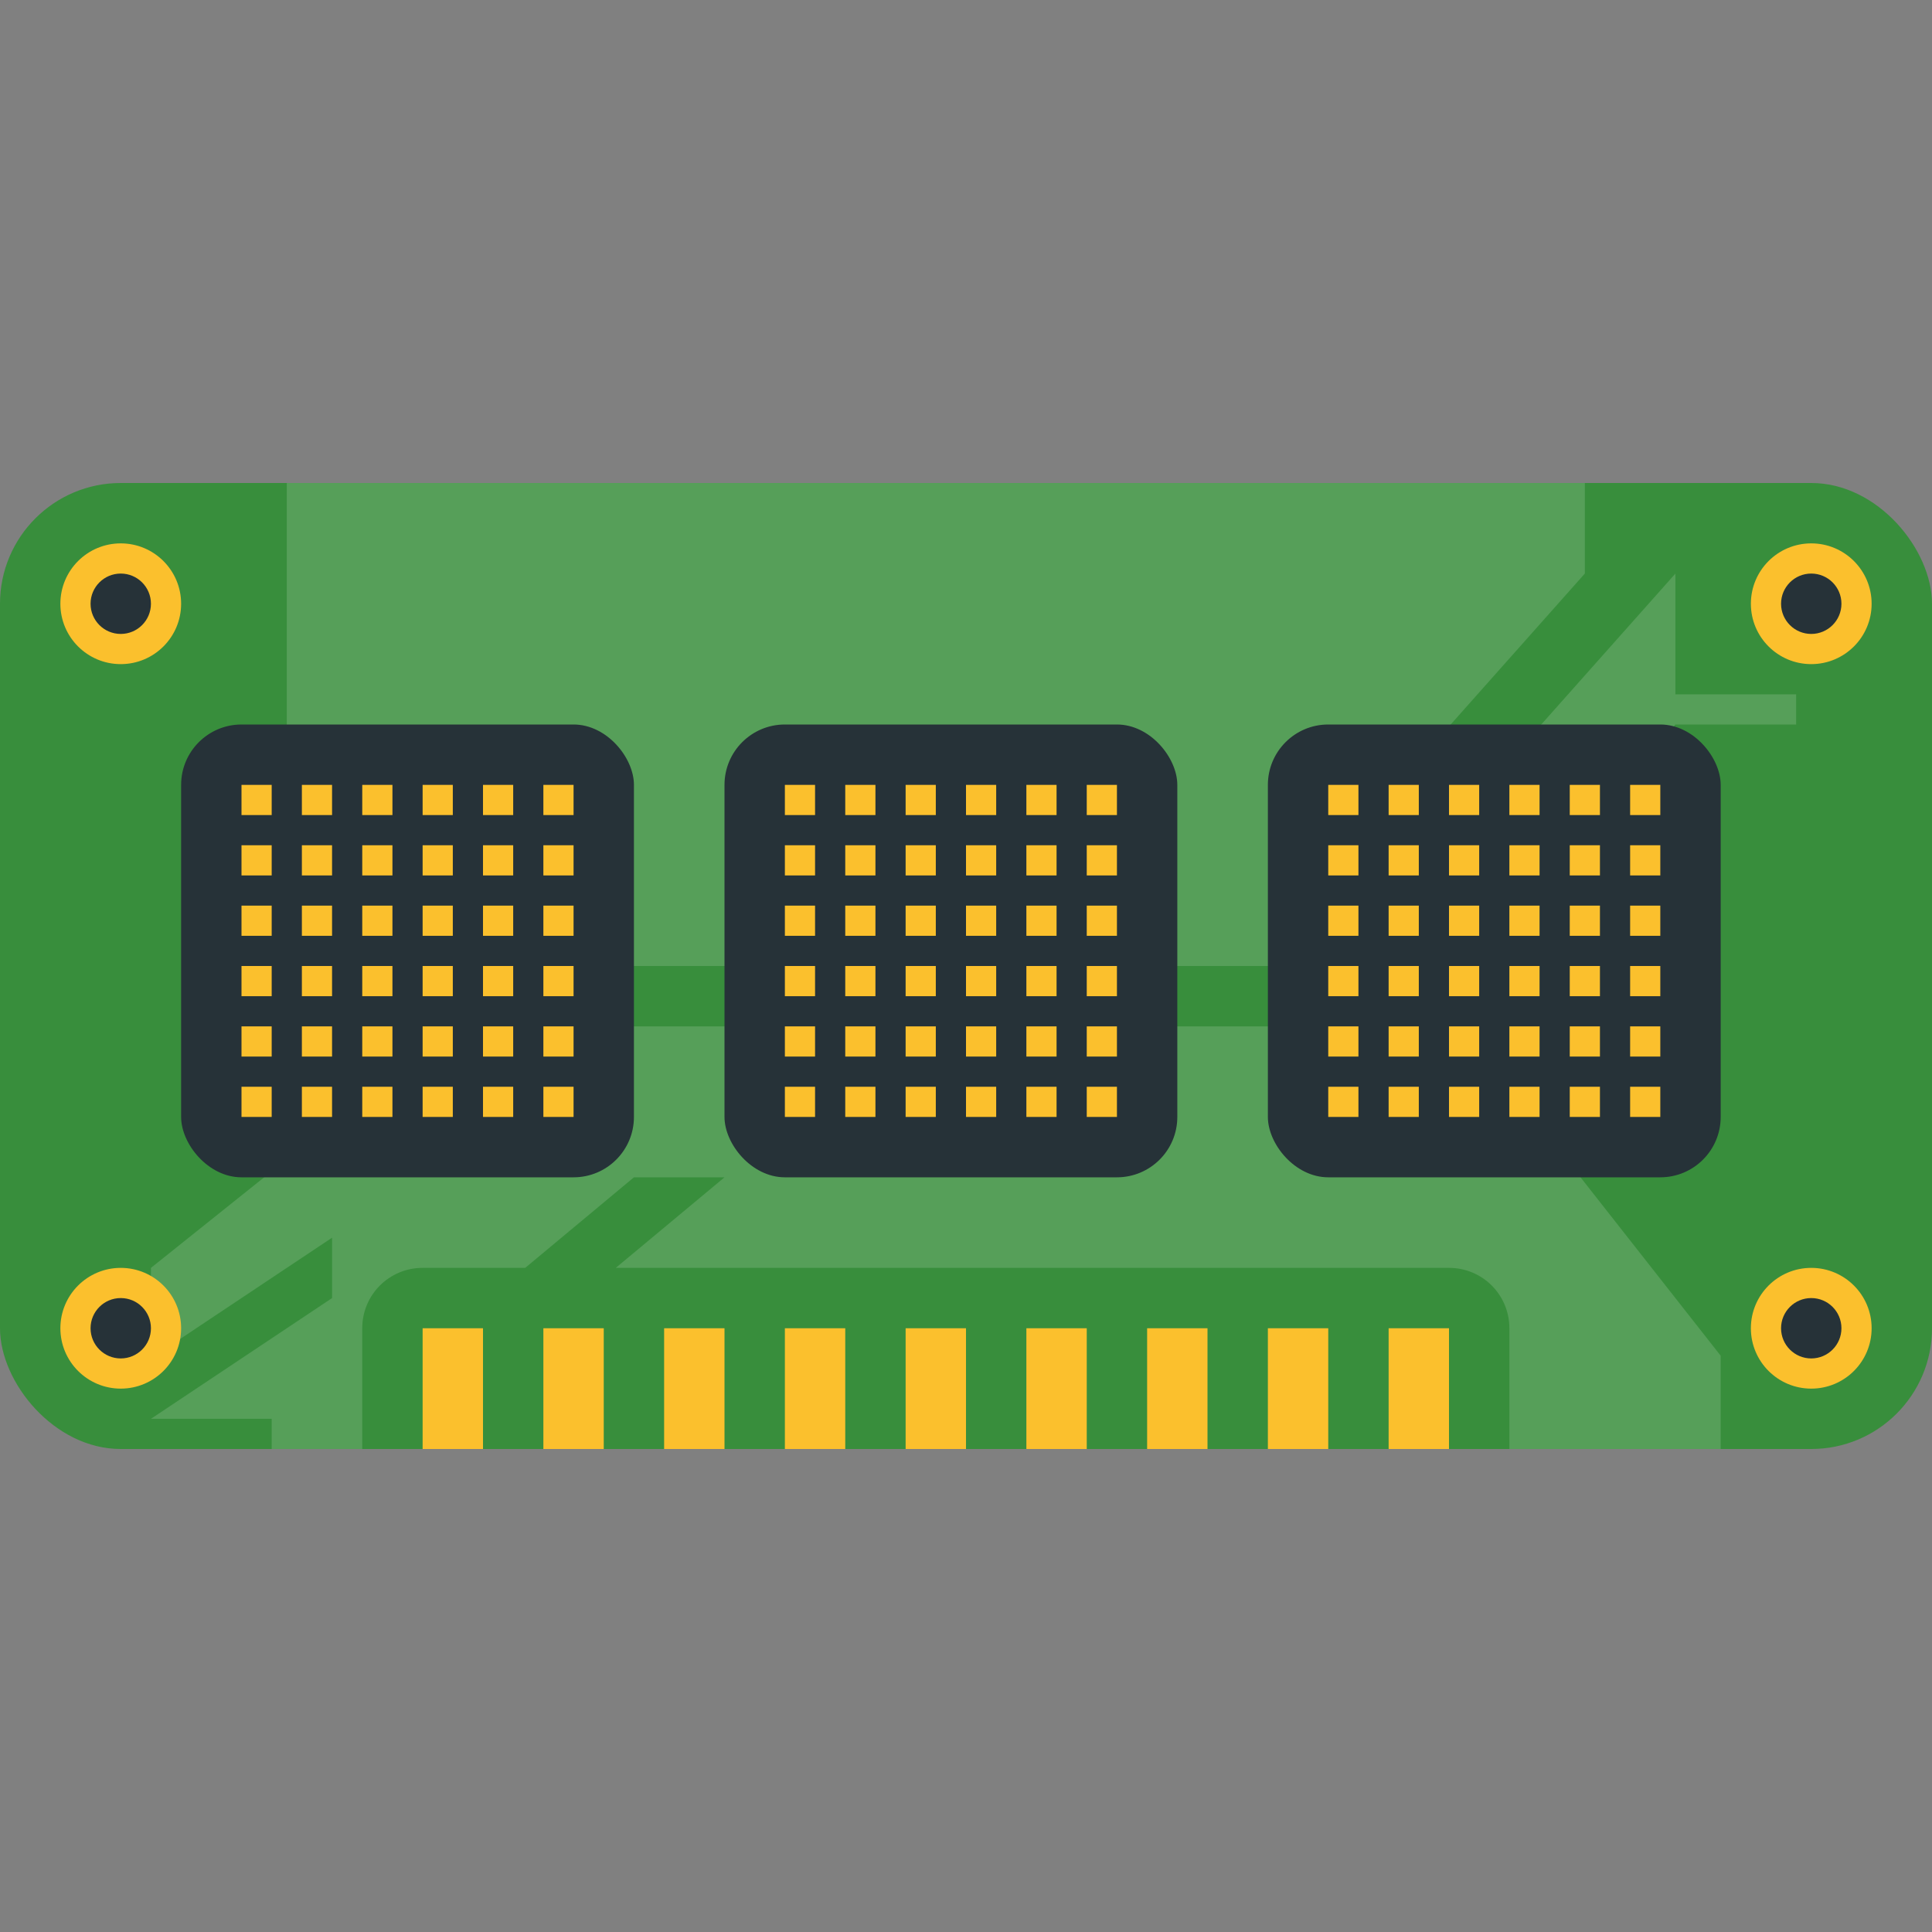 <svg width="64" height="64" version="1" xmlns="http://www.w3.org/2000/svg">
 <rect width="100%" height="100%" fill="#808080" stroke="none"/>
 <rect y="16" width="64" height="32" rx="4" ry="4" fill="#388e3c" fill-rule="evenodd" stop-color="#000000" stroke-linecap="round" stroke-linejoin="round" stroke-width="3.914" style="paint-order:stroke fill markers"/>
 <path d="m9.5 16v9l-2 2v2l3 3h38l7-8h4v-1h-4v-4l-8 9h-3l8-9v-3zm5.5 18-10 8v3l6-4v2l-6 4h4v1h3v-4c0-1.108 0.892-2 2-2h3.398l3.602-3h3l-3.602 3h27.602c1.108 0 2 0.892 2 2v4h7v-3.09l-7-8.91h-2l-2-2z" fill="#ffffff" opacity=".15" stroke-width="2"/>
 <circle cx="4" cy="20" r="2" fill="#fbc02d" stroke-width="1.333"/>
 <circle cx="4" cy="20" r="1" fill="#263238" stroke-width="2"/>
 <circle cx="60" cy="20" r="2" fill="#fbc02d" stroke-width="1.333"/>
 <circle cx="60" cy="20" r="1" fill="#263238" stroke-width="2"/>
 <circle cx="4" cy="44" r="2" fill="#fbc02d" stroke-width="1.333"/>
 <circle cx="4" cy="44" r="1" fill="#263238" stroke-width="2"/>
 <circle cx="60" cy="44" r="2" fill="#fbc02d" stroke-width="1.333"/>
 <circle cx="60" cy="44" r="1" fill="#263238" stroke-width="2"/>
 <rect x="14" y="44" width="2" height="4" rx="0" ry="0" fill="#fbc02d" fill-rule="evenodd" stop-color="#000000" stroke-linecap="round" stroke-linejoin="round" stroke-width="4" style="paint-order:stroke fill markers"/>
 <rect x="18" y="44" width="2" height="4" rx="0" ry="0" fill="#fbc02d" fill-rule="evenodd" stop-color="#000000" stroke-linecap="round" stroke-linejoin="round" stroke-width="4" style="paint-order:stroke fill markers"/>
 <rect x="22" y="44" width="2" height="4" rx="0" ry="0" fill="#fbc02d" fill-rule="evenodd" stop-color="#000000" stroke-linecap="round" stroke-linejoin="round" stroke-width="4" style="paint-order:stroke fill markers"/>
 <rect x="26" y="44" width="2" height="4" rx="0" ry="0" fill="#fbc02d" fill-rule="evenodd" stop-color="#000000" stroke-linecap="round" stroke-linejoin="round" stroke-width="4" style="paint-order:stroke fill markers"/>
 <rect x="30" y="44" width="2" height="4" rx="0" ry="0" fill="#fbc02d" fill-rule="evenodd" stop-color="#000000" stroke-linecap="round" stroke-linejoin="round" stroke-width="4" style="paint-order:stroke fill markers"/>
 <rect x="34" y="44" width="2" height="4" rx="0" ry="0" fill="#fbc02d" fill-rule="evenodd" stop-color="#000000" stroke-linecap="round" stroke-linejoin="round" stroke-width="4" style="paint-order:stroke fill markers"/>
 <rect x="38" y="44" width="2" height="4" rx="0" ry="0" fill="#fbc02d" fill-rule="evenodd" stop-color="#000000" stroke-linecap="round" stroke-linejoin="round" stroke-width="4" style="paint-order:stroke fill markers"/>
 <rect x="42" y="44" width="2" height="4" rx="0" ry="0" fill="#fbc02d" fill-rule="evenodd" stop-color="#000000" stroke-linecap="round" stroke-linejoin="round" stroke-width="4" style="paint-order:stroke fill markers"/>
 <rect x="46" y="44" width="2" height="4" rx="0" ry="0" fill="#fbc02d" fill-rule="evenodd" stop-color="#000000" stroke-linecap="round" stroke-linejoin="round" stroke-width="4" style="paint-order:stroke fill markers"/>
 <rect x="6" y="24" width="15" height="15" rx="2" ry="2" fill="#263238" stroke-width=".709"/>
 <rect x="8" y="26" width="1" height="1" fill="#fbc02d" fill-rule="evenodd" stop-color="#000000" stroke-linecap="round" stroke-linejoin="round" stroke-width=".707" style="paint-order:stroke fill markers"/>
 <rect x="10" y="26" width="1" height="1" fill="#fbc02d" fill-rule="evenodd" stop-color="#000000" stroke-linecap="round" stroke-linejoin="round" stroke-width=".707" style="paint-order:stroke fill markers"/>
 <rect x="12" y="26" width="1" height="1" fill="#fbc02d" fill-rule="evenodd" stop-color="#000000" stroke-linecap="round" stroke-linejoin="round" stroke-width=".707" style="paint-order:stroke fill markers"/>
 <rect x="8" y="28" width="1" height="1" fill="#fbc02d" fill-rule="evenodd" stop-color="#000000" stroke-linecap="round" stroke-linejoin="round" stroke-width=".707" style="paint-order:stroke fill markers"/>
 <rect x="10" y="28" width="1" height="1" fill="#fbc02d" fill-rule="evenodd" stop-color="#000000" stroke-linecap="round" stroke-linejoin="round" stroke-width=".707" style="paint-order:stroke fill markers"/>
 <rect x="12" y="28" width="1" height="1" fill="#fbc02d" fill-rule="evenodd" stop-color="#000000" stroke-linecap="round" stroke-linejoin="round" stroke-width=".707" style="paint-order:stroke fill markers"/>
 <rect x="8" y="30" width="1" height="1" fill="#fbc02d" fill-rule="evenodd" stop-color="#000000" stroke-linecap="round" stroke-linejoin="round" stroke-width=".707" style="paint-order:stroke fill markers"/>
 <rect x="10" y="30" width="1" height="1" fill="#fbc02d" fill-rule="evenodd" stop-color="#000000" stroke-linecap="round" stroke-linejoin="round" stroke-width=".707" style="paint-order:stroke fill markers"/>
 <rect x="12" y="30" width="1" height="1" fill="#fbc02d" fill-rule="evenodd" stop-color="#000000" stroke-linecap="round" stroke-linejoin="round" stroke-width=".707" style="paint-order:stroke fill markers"/>
 <rect x="14" y="26" width="1" height="1" fill="#fbc02d" fill-rule="evenodd" stop-color="#000000" stroke-linecap="round" stroke-linejoin="round" stroke-width=".707" style="paint-order:stroke fill markers"/>
 <rect x="16" y="26" width="1" height="1" fill="#fbc02d" fill-rule="evenodd" stop-color="#000000" stroke-linecap="round" stroke-linejoin="round" stroke-width=".707" style="paint-order:stroke fill markers"/>
 <rect x="18" y="26" width="1" height="1" fill="#fbc02d" fill-rule="evenodd" stop-color="#000000" stroke-linecap="round" stroke-linejoin="round" stroke-width=".707" style="paint-order:stroke fill markers"/>
 <rect x="14" y="28" width="1" height="1" fill="#fbc02d" fill-rule="evenodd" stop-color="#000000" stroke-linecap="round" stroke-linejoin="round" stroke-width=".707" style="paint-order:stroke fill markers"/>
 <rect x="16" y="28" width="1" height="1" fill="#fbc02d" fill-rule="evenodd" stop-color="#000000" stroke-linecap="round" stroke-linejoin="round" stroke-width=".707" style="paint-order:stroke fill markers"/>
 <rect x="18" y="28" width="1" height="1" fill="#fbc02d" fill-rule="evenodd" stop-color="#000000" stroke-linecap="round" stroke-linejoin="round" stroke-width=".707" style="paint-order:stroke fill markers"/>
 <rect x="14" y="30" width="1" height="1" fill="#fbc02d" fill-rule="evenodd" stop-color="#000000" stroke-linecap="round" stroke-linejoin="round" stroke-width=".707" style="paint-order:stroke fill markers"/>
 <rect x="16" y="30" width="1" height="1" fill="#fbc02d" fill-rule="evenodd" stop-color="#000000" stroke-linecap="round" stroke-linejoin="round" stroke-width=".707" style="paint-order:stroke fill markers"/>
 <rect x="18" y="30" width="1" height="1" fill="#fbc02d" fill-rule="evenodd" stop-color="#000000" stroke-linecap="round" stroke-linejoin="round" stroke-width=".707" style="paint-order:stroke fill markers"/>
 <rect x="8" y="32" width="1" height="1" fill="#fbc02d" fill-rule="evenodd" stop-color="#000000" stroke-linecap="round" stroke-linejoin="round" stroke-width=".707" style="paint-order:stroke fill markers"/>
 <rect x="10" y="32" width="1" height="1" fill="#fbc02d" fill-rule="evenodd" stop-color="#000000" stroke-linecap="round" stroke-linejoin="round" stroke-width=".707" style="paint-order:stroke fill markers"/>
 <rect x="12" y="32" width="1" height="1" fill="#fbc02d" fill-rule="evenodd" stop-color="#000000" stroke-linecap="round" stroke-linejoin="round" stroke-width=".707" style="paint-order:stroke fill markers"/>
 <rect x="8" y="34" width="1" height="1" fill="#fbc02d" fill-rule="evenodd" stop-color="#000000" stroke-linecap="round" stroke-linejoin="round" stroke-width=".707" style="paint-order:stroke fill markers"/>
 <rect x="10" y="34" width="1" height="1" fill="#fbc02d" fill-rule="evenodd" stop-color="#000000" stroke-linecap="round" stroke-linejoin="round" stroke-width=".707" style="paint-order:stroke fill markers"/>
 <rect x="12" y="34" width="1" height="1" fill="#fbc02d" fill-rule="evenodd" stop-color="#000000" stroke-linecap="round" stroke-linejoin="round" stroke-width=".707" style="paint-order:stroke fill markers"/>
 <rect x="8" y="36" width="1" height="1" fill="#fbc02d" fill-rule="evenodd" stop-color="#000000" stroke-linecap="round" stroke-linejoin="round" stroke-width=".707" style="paint-order:stroke fill markers"/>
 <rect x="10" y="36" width="1" height="1" fill="#fbc02d" fill-rule="evenodd" stop-color="#000000" stroke-linecap="round" stroke-linejoin="round" stroke-width=".707" style="paint-order:stroke fill markers"/>
 <rect x="12" y="36" width="1" height="1" fill="#fbc02d" fill-rule="evenodd" stop-color="#000000" stroke-linecap="round" stroke-linejoin="round" stroke-width=".707" style="paint-order:stroke fill markers"/>
 <rect x="14" y="32" width="1" height="1" fill="#fbc02d" fill-rule="evenodd" stop-color="#000000" stroke-linecap="round" stroke-linejoin="round" stroke-width=".707" style="paint-order:stroke fill markers"/>
 <rect x="16" y="32" width="1" height="1" fill="#fbc02d" fill-rule="evenodd" stop-color="#000000" stroke-linecap="round" stroke-linejoin="round" stroke-width=".707" style="paint-order:stroke fill markers"/>
 <rect x="18" y="32" width="1" height="1" fill="#fbc02d" fill-rule="evenodd" stop-color="#000000" stroke-linecap="round" stroke-linejoin="round" stroke-width=".707" style="paint-order:stroke fill markers"/>
 <rect x="14" y="34" width="1" height="1" fill="#fbc02d" fill-rule="evenodd" stop-color="#000000" stroke-linecap="round" stroke-linejoin="round" stroke-width=".707" style="paint-order:stroke fill markers"/>
 <rect x="16" y="34" width="1" height="1" fill="#fbc02d" fill-rule="evenodd" stop-color="#000000" stroke-linecap="round" stroke-linejoin="round" stroke-width=".707" style="paint-order:stroke fill markers"/>
 <rect x="18" y="34" width="1" height="1" fill="#fbc02d" fill-rule="evenodd" stop-color="#000000" stroke-linecap="round" stroke-linejoin="round" stroke-width=".707" style="paint-order:stroke fill markers"/>
 <rect x="14" y="36" width="1" height="1" fill="#fbc02d" fill-rule="evenodd" stop-color="#000000" stroke-linecap="round" stroke-linejoin="round" stroke-width=".707" style="paint-order:stroke fill markers"/>
 <rect x="16" y="36" width="1" height="1" fill="#fbc02d" fill-rule="evenodd" stop-color="#000000" stroke-linecap="round" stroke-linejoin="round" stroke-width=".707" style="paint-order:stroke fill markers"/>
 <rect x="18" y="36" width="1" height="1" fill="#fbc02d" fill-rule="evenodd" stop-color="#000000" stroke-linecap="round" stroke-linejoin="round" stroke-width=".707" style="paint-order:stroke fill markers"/>
 <g transform="translate(18)">
  <rect x="6" y="24" width="15" height="15" rx="2" ry="2" fill="#263238" stroke-width=".709"/>
  <rect x="8" y="26" width="1" height="1" fill="#fbc02d" fill-rule="evenodd" stop-color="#000000" stroke-linecap="round" stroke-linejoin="round" stroke-width=".707" style="paint-order:stroke fill markers"/>
  <rect x="10" y="26" width="1" height="1" fill="#fbc02d" fill-rule="evenodd" stop-color="#000000" stroke-linecap="round" stroke-linejoin="round" stroke-width=".707" style="paint-order:stroke fill markers"/>
  <rect x="12" y="26" width="1" height="1" fill="#fbc02d" fill-rule="evenodd" stop-color="#000000" stroke-linecap="round" stroke-linejoin="round" stroke-width=".707" style="paint-order:stroke fill markers"/>
  <rect x="8" y="28" width="1" height="1" fill="#fbc02d" fill-rule="evenodd" stop-color="#000000" stroke-linecap="round" stroke-linejoin="round" stroke-width=".707" style="paint-order:stroke fill markers"/>
  <rect x="10" y="28" width="1" height="1" fill="#fbc02d" fill-rule="evenodd" stop-color="#000000" stroke-linecap="round" stroke-linejoin="round" stroke-width=".707" style="paint-order:stroke fill markers"/>
  <rect x="12" y="28" width="1" height="1" fill="#fbc02d" fill-rule="evenodd" stop-color="#000000" stroke-linecap="round" stroke-linejoin="round" stroke-width=".707" style="paint-order:stroke fill markers"/>
  <rect x="8" y="30" width="1" height="1" fill="#fbc02d" fill-rule="evenodd" stop-color="#000000" stroke-linecap="round" stroke-linejoin="round" stroke-width=".707" style="paint-order:stroke fill markers"/>
  <rect x="10" y="30" width="1" height="1" fill="#fbc02d" fill-rule="evenodd" stop-color="#000000" stroke-linecap="round" stroke-linejoin="round" stroke-width=".707" style="paint-order:stroke fill markers"/>
  <rect x="12" y="30" width="1" height="1" fill="#fbc02d" fill-rule="evenodd" stop-color="#000000" stroke-linecap="round" stroke-linejoin="round" stroke-width=".707" style="paint-order:stroke fill markers"/>
  <rect x="14" y="26" width="1" height="1" fill="#fbc02d" fill-rule="evenodd" stop-color="#000000" stroke-linecap="round" stroke-linejoin="round" stroke-width=".707" style="paint-order:stroke fill markers"/>
  <rect x="16" y="26" width="1" height="1" fill="#fbc02d" fill-rule="evenodd" stop-color="#000000" stroke-linecap="round" stroke-linejoin="round" stroke-width=".707" style="paint-order:stroke fill markers"/>
  <rect x="18" y="26" width="1" height="1" fill="#fbc02d" fill-rule="evenodd" stop-color="#000000" stroke-linecap="round" stroke-linejoin="round" stroke-width=".707" style="paint-order:stroke fill markers"/>
  <rect x="14" y="28" width="1" height="1" fill="#fbc02d" fill-rule="evenodd" stop-color="#000000" stroke-linecap="round" stroke-linejoin="round" stroke-width=".707" style="paint-order:stroke fill markers"/>
  <rect x="16" y="28" width="1" height="1" fill="#fbc02d" fill-rule="evenodd" stop-color="#000000" stroke-linecap="round" stroke-linejoin="round" stroke-width=".707" style="paint-order:stroke fill markers"/>
  <rect x="18" y="28" width="1" height="1" fill="#fbc02d" fill-rule="evenodd" stop-color="#000000" stroke-linecap="round" stroke-linejoin="round" stroke-width=".707" style="paint-order:stroke fill markers"/>
  <rect x="14" y="30" width="1" height="1" fill="#fbc02d" fill-rule="evenodd" stop-color="#000000" stroke-linecap="round" stroke-linejoin="round" stroke-width=".707" style="paint-order:stroke fill markers"/>
  <rect x="16" y="30" width="1" height="1" fill="#fbc02d" fill-rule="evenodd" stop-color="#000000" stroke-linecap="round" stroke-linejoin="round" stroke-width=".707" style="paint-order:stroke fill markers"/>
  <rect x="18" y="30" width="1" height="1" fill="#fbc02d" fill-rule="evenodd" stop-color="#000000" stroke-linecap="round" stroke-linejoin="round" stroke-width=".707" style="paint-order:stroke fill markers"/>
  <rect x="8" y="32" width="1" height="1" fill="#fbc02d" fill-rule="evenodd" stop-color="#000000" stroke-linecap="round" stroke-linejoin="round" stroke-width=".707" style="paint-order:stroke fill markers"/>
  <rect x="10" y="32" width="1" height="1" fill="#fbc02d" fill-rule="evenodd" stop-color="#000000" stroke-linecap="round" stroke-linejoin="round" stroke-width=".707" style="paint-order:stroke fill markers"/>
  <rect x="12" y="32" width="1" height="1" fill="#fbc02d" fill-rule="evenodd" stop-color="#000000" stroke-linecap="round" stroke-linejoin="round" stroke-width=".707" style="paint-order:stroke fill markers"/>
  <rect x="8" y="34" width="1" height="1" fill="#fbc02d" fill-rule="evenodd" stop-color="#000000" stroke-linecap="round" stroke-linejoin="round" stroke-width=".707" style="paint-order:stroke fill markers"/>
  <rect x="10" y="34" width="1" height="1" fill="#fbc02d" fill-rule="evenodd" stop-color="#000000" stroke-linecap="round" stroke-linejoin="round" stroke-width=".707" style="paint-order:stroke fill markers"/>
  <rect x="12" y="34" width="1" height="1" fill="#fbc02d" fill-rule="evenodd" stop-color="#000000" stroke-linecap="round" stroke-linejoin="round" stroke-width=".707" style="paint-order:stroke fill markers"/>
  <rect x="8" y="36" width="1" height="1" fill="#fbc02d" fill-rule="evenodd" stop-color="#000000" stroke-linecap="round" stroke-linejoin="round" stroke-width=".707" style="paint-order:stroke fill markers"/>
  <rect x="10" y="36" width="1" height="1" fill="#fbc02d" fill-rule="evenodd" stop-color="#000000" stroke-linecap="round" stroke-linejoin="round" stroke-width=".707" style="paint-order:stroke fill markers"/>
  <rect x="12" y="36" width="1" height="1" fill="#fbc02d" fill-rule="evenodd" stop-color="#000000" stroke-linecap="round" stroke-linejoin="round" stroke-width=".707" style="paint-order:stroke fill markers"/>
  <rect x="14" y="32" width="1" height="1" fill="#fbc02d" fill-rule="evenodd" stop-color="#000000" stroke-linecap="round" stroke-linejoin="round" stroke-width=".707" style="paint-order:stroke fill markers"/>
  <rect x="16" y="32" width="1" height="1" fill="#fbc02d" fill-rule="evenodd" stop-color="#000000" stroke-linecap="round" stroke-linejoin="round" stroke-width=".707" style="paint-order:stroke fill markers"/>
  <rect x="18" y="32" width="1" height="1" fill="#fbc02d" fill-rule="evenodd" stop-color="#000000" stroke-linecap="round" stroke-linejoin="round" stroke-width=".707" style="paint-order:stroke fill markers"/>
  <rect x="14" y="34" width="1" height="1" fill="#fbc02d" fill-rule="evenodd" stop-color="#000000" stroke-linecap="round" stroke-linejoin="round" stroke-width=".707" style="paint-order:stroke fill markers"/>
  <rect x="16" y="34" width="1" height="1" fill="#fbc02d" fill-rule="evenodd" stop-color="#000000" stroke-linecap="round" stroke-linejoin="round" stroke-width=".707" style="paint-order:stroke fill markers"/>
  <rect x="18" y="34" width="1" height="1" fill="#fbc02d" fill-rule="evenodd" stop-color="#000000" stroke-linecap="round" stroke-linejoin="round" stroke-width=".707" style="paint-order:stroke fill markers"/>
  <rect x="14" y="36" width="1" height="1" fill="#fbc02d" fill-rule="evenodd" stop-color="#000000" stroke-linecap="round" stroke-linejoin="round" stroke-width=".707" style="paint-order:stroke fill markers"/>
  <rect x="16" y="36" width="1" height="1" fill="#fbc02d" fill-rule="evenodd" stop-color="#000000" stroke-linecap="round" stroke-linejoin="round" stroke-width=".707" style="paint-order:stroke fill markers"/>
  <rect x="18" y="36" width="1" height="1" fill="#fbc02d" fill-rule="evenodd" stop-color="#000000" stroke-linecap="round" stroke-linejoin="round" stroke-width=".707" style="paint-order:stroke fill markers"/>
 </g>
 <g transform="translate(36)">
  <rect x="6" y="24" width="15" height="15" rx="2" ry="2" fill="#263238" stroke-width=".709"/>
  <rect x="8" y="26" width="1" height="1" fill="#fbc02d" fill-rule="evenodd" stop-color="#000000" stroke-linecap="round" stroke-linejoin="round" stroke-width=".707" style="paint-order:stroke fill markers"/>
  <rect x="10" y="26" width="1" height="1" fill="#fbc02d" fill-rule="evenodd" stop-color="#000000" stroke-linecap="round" stroke-linejoin="round" stroke-width=".707" style="paint-order:stroke fill markers"/>
  <rect x="12" y="26" width="1" height="1" fill="#fbc02d" fill-rule="evenodd" stop-color="#000000" stroke-linecap="round" stroke-linejoin="round" stroke-width=".707" style="paint-order:stroke fill markers"/>
  <rect x="8" y="28" width="1" height="1" fill="#fbc02d" fill-rule="evenodd" stop-color="#000000" stroke-linecap="round" stroke-linejoin="round" stroke-width=".707" style="paint-order:stroke fill markers"/>
  <rect x="10" y="28" width="1" height="1" fill="#fbc02d" fill-rule="evenodd" stop-color="#000000" stroke-linecap="round" stroke-linejoin="round" stroke-width=".707" style="paint-order:stroke fill markers"/>
  <rect x="12" y="28" width="1" height="1" fill="#fbc02d" fill-rule="evenodd" stop-color="#000000" stroke-linecap="round" stroke-linejoin="round" stroke-width=".707" style="paint-order:stroke fill markers"/>
  <rect x="8" y="30" width="1" height="1" fill="#fbc02d" fill-rule="evenodd" stop-color="#000000" stroke-linecap="round" stroke-linejoin="round" stroke-width=".707" style="paint-order:stroke fill markers"/>
  <rect x="10" y="30" width="1" height="1" fill="#fbc02d" fill-rule="evenodd" stop-color="#000000" stroke-linecap="round" stroke-linejoin="round" stroke-width=".707" style="paint-order:stroke fill markers"/>
  <rect x="12" y="30" width="1" height="1" fill="#fbc02d" fill-rule="evenodd" stop-color="#000000" stroke-linecap="round" stroke-linejoin="round" stroke-width=".707" style="paint-order:stroke fill markers"/>
  <rect x="14" y="26" width="1" height="1" fill="#fbc02d" fill-rule="evenodd" stop-color="#000000" stroke-linecap="round" stroke-linejoin="round" stroke-width=".707" style="paint-order:stroke fill markers"/>
  <rect x="16" y="26" width="1" height="1" fill="#fbc02d" fill-rule="evenodd" stop-color="#000000" stroke-linecap="round" stroke-linejoin="round" stroke-width=".707" style="paint-order:stroke fill markers"/>
  <rect x="18" y="26" width="1" height="1" fill="#fbc02d" fill-rule="evenodd" stop-color="#000000" stroke-linecap="round" stroke-linejoin="round" stroke-width=".707" style="paint-order:stroke fill markers"/>
  <rect x="14" y="28" width="1" height="1" fill="#fbc02d" fill-rule="evenodd" stop-color="#000000" stroke-linecap="round" stroke-linejoin="round" stroke-width=".707" style="paint-order:stroke fill markers"/>
  <rect x="16" y="28" width="1" height="1" fill="#fbc02d" fill-rule="evenodd" stop-color="#000000" stroke-linecap="round" stroke-linejoin="round" stroke-width=".707" style="paint-order:stroke fill markers"/>
  <rect x="18" y="28" width="1" height="1" fill="#fbc02d" fill-rule="evenodd" stop-color="#000000" stroke-linecap="round" stroke-linejoin="round" stroke-width=".707" style="paint-order:stroke fill markers"/>
  <rect x="14" y="30" width="1" height="1" fill="#fbc02d" fill-rule="evenodd" stop-color="#000000" stroke-linecap="round" stroke-linejoin="round" stroke-width=".707" style="paint-order:stroke fill markers"/>
  <rect x="16" y="30" width="1" height="1" fill="#fbc02d" fill-rule="evenodd" stop-color="#000000" stroke-linecap="round" stroke-linejoin="round" stroke-width=".707" style="paint-order:stroke fill markers"/>
  <rect x="18" y="30" width="1" height="1" fill="#fbc02d" fill-rule="evenodd" stop-color="#000000" stroke-linecap="round" stroke-linejoin="round" stroke-width=".707" style="paint-order:stroke fill markers"/>
  <rect x="8" y="32" width="1" height="1" fill="#fbc02d" fill-rule="evenodd" stop-color="#000000" stroke-linecap="round" stroke-linejoin="round" stroke-width=".707" style="paint-order:stroke fill markers"/>
  <rect x="10" y="32" width="1" height="1" fill="#fbc02d" fill-rule="evenodd" stop-color="#000000" stroke-linecap="round" stroke-linejoin="round" stroke-width=".707" style="paint-order:stroke fill markers"/>
  <rect x="12" y="32" width="1" height="1" fill="#fbc02d" fill-rule="evenodd" stop-color="#000000" stroke-linecap="round" stroke-linejoin="round" stroke-width=".707" style="paint-order:stroke fill markers"/>
  <rect x="8" y="34" width="1" height="1" fill="#fbc02d" fill-rule="evenodd" stop-color="#000000" stroke-linecap="round" stroke-linejoin="round" stroke-width=".707" style="paint-order:stroke fill markers"/>
  <rect x="10" y="34" width="1" height="1" fill="#fbc02d" fill-rule="evenodd" stop-color="#000000" stroke-linecap="round" stroke-linejoin="round" stroke-width=".707" style="paint-order:stroke fill markers"/>
  <rect x="12" y="34" width="1" height="1" fill="#fbc02d" fill-rule="evenodd" stop-color="#000000" stroke-linecap="round" stroke-linejoin="round" stroke-width=".707" style="paint-order:stroke fill markers"/>
  <rect x="8" y="36" width="1" height="1" fill="#fbc02d" fill-rule="evenodd" stop-color="#000000" stroke-linecap="round" stroke-linejoin="round" stroke-width=".707" style="paint-order:stroke fill markers"/>
  <rect x="10" y="36" width="1" height="1" fill="#fbc02d" fill-rule="evenodd" stop-color="#000000" stroke-linecap="round" stroke-linejoin="round" stroke-width=".707" style="paint-order:stroke fill markers"/>
  <rect x="12" y="36" width="1" height="1" fill="#fbc02d" fill-rule="evenodd" stop-color="#000000" stroke-linecap="round" stroke-linejoin="round" stroke-width=".707" style="paint-order:stroke fill markers"/>
  <rect x="14" y="32" width="1" height="1" fill="#fbc02d" fill-rule="evenodd" stop-color="#000000" stroke-linecap="round" stroke-linejoin="round" stroke-width=".707" style="paint-order:stroke fill markers"/>
  <rect x="16" y="32" width="1" height="1" fill="#fbc02d" fill-rule="evenodd" stop-color="#000000" stroke-linecap="round" stroke-linejoin="round" stroke-width=".707" style="paint-order:stroke fill markers"/>
  <rect x="18" y="32" width="1" height="1" fill="#fbc02d" fill-rule="evenodd" stop-color="#000000" stroke-linecap="round" stroke-linejoin="round" stroke-width=".707" style="paint-order:stroke fill markers"/>
  <rect x="14" y="34" width="1" height="1" fill="#fbc02d" fill-rule="evenodd" stop-color="#000000" stroke-linecap="round" stroke-linejoin="round" stroke-width=".707" style="paint-order:stroke fill markers"/>
  <rect x="16" y="34" width="1" height="1" fill="#fbc02d" fill-rule="evenodd" stop-color="#000000" stroke-linecap="round" stroke-linejoin="round" stroke-width=".707" style="paint-order:stroke fill markers"/>
  <rect x="18" y="34" width="1" height="1" fill="#fbc02d" fill-rule="evenodd" stop-color="#000000" stroke-linecap="round" stroke-linejoin="round" stroke-width=".707" style="paint-order:stroke fill markers"/>
  <rect x="14" y="36" width="1" height="1" fill="#fbc02d" fill-rule="evenodd" stop-color="#000000" stroke-linecap="round" stroke-linejoin="round" stroke-width=".707" style="paint-order:stroke fill markers"/>
  <rect x="16" y="36" width="1" height="1" fill="#fbc02d" fill-rule="evenodd" stop-color="#000000" stroke-linecap="round" stroke-linejoin="round" stroke-width=".707" style="paint-order:stroke fill markers"/>
  <rect x="18" y="36" width="1" height="1" fill="#fbc02d" fill-rule="evenodd" stop-color="#000000" stroke-linecap="round" stroke-linejoin="round" stroke-width=".707" style="paint-order:stroke fill markers"/>
 </g>
</svg>
